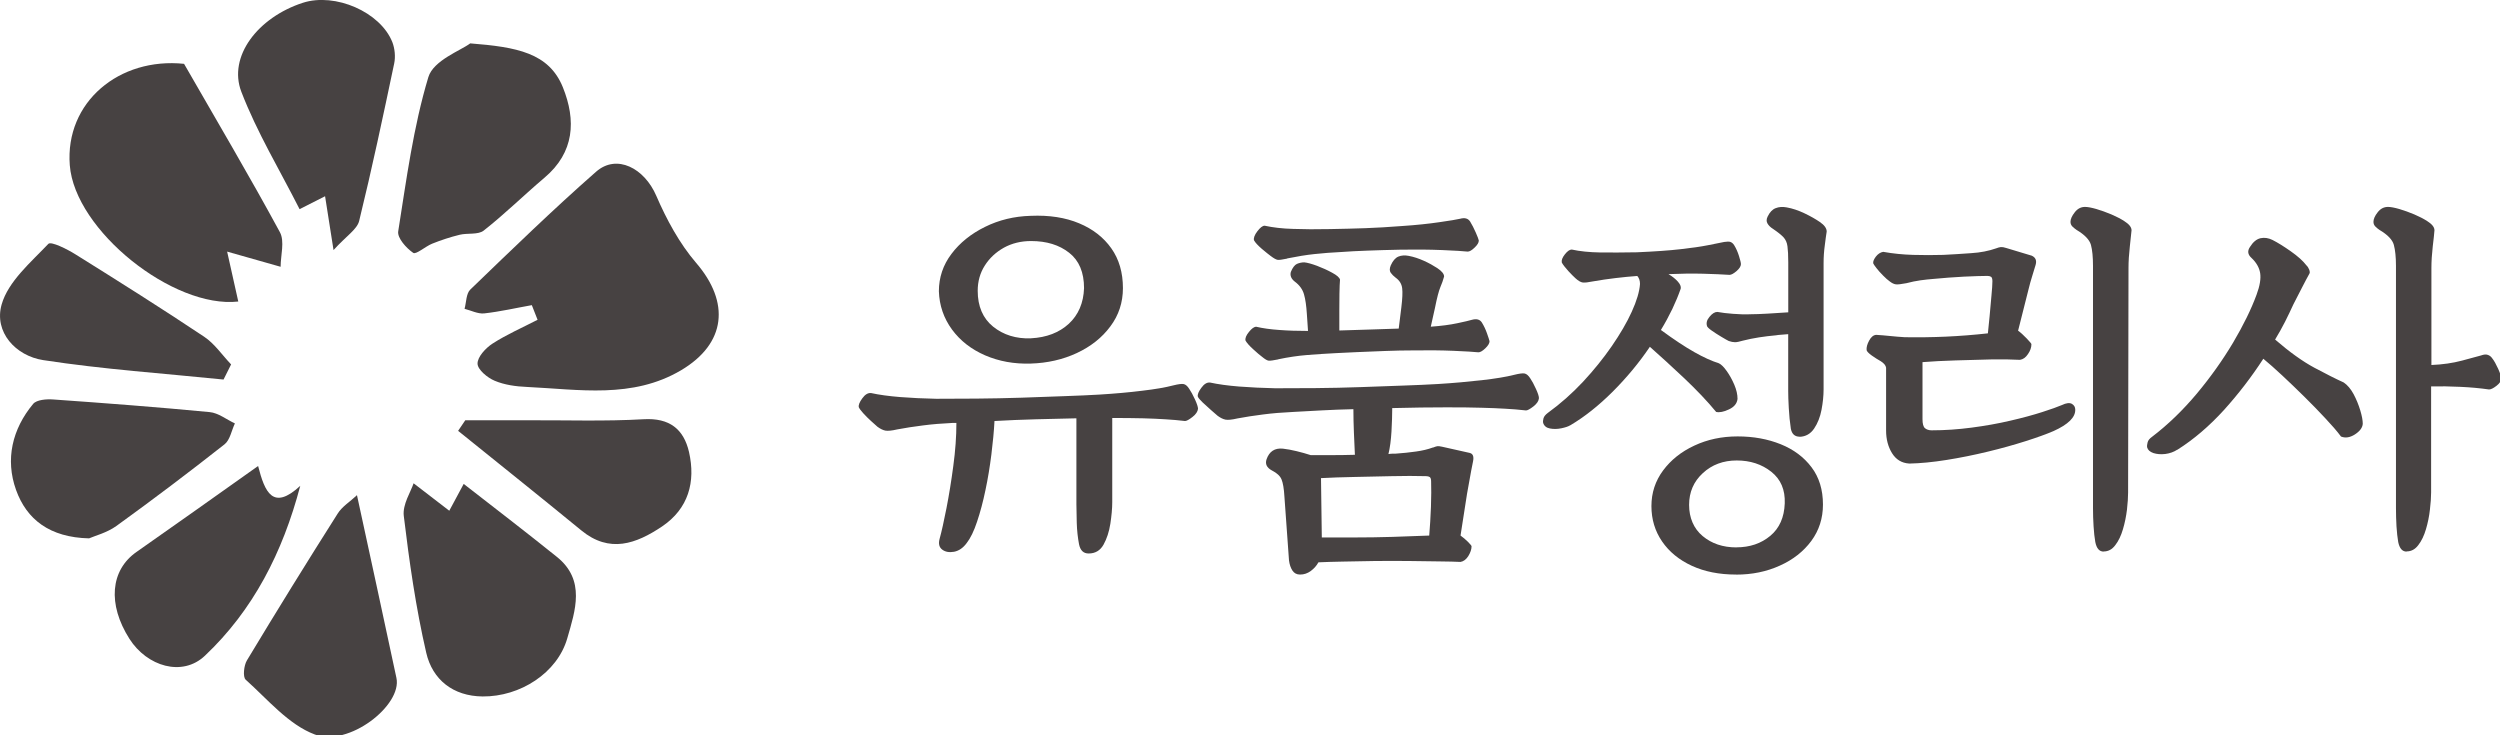 <?xml version="1.0" encoding="UTF-8"?>
<svg xmlns="http://www.w3.org/2000/svg" xmlns:xlink="http://www.w3.org/1999/xlink" width="170px" height="50px" viewBox="0 0 170 50" version="1.1">
<g id="surface1">
<path style=" stroke:none;fill-rule:nonzero;fill:rgb(27.843%,25.882%,25.882%);fill-opacity:1;" d="M 74.023 37.637 C 73.676 37.637 73.461 37.43 73.375 37.012 C 73.289 36.562 73.234 36.066 73.219 35.543 C 73.203 35.012 73.195 34.59 73.195 34.281 L 73.195 28.445 C 72.297 28.465 71.379 28.484 70.434 28.512 C 69.492 28.539 68.559 28.574 67.625 28.629 C 67.59 29.32 67.516 30.082 67.414 30.906 C 67.309 31.73 67.18 32.539 67.012 33.324 C 66.848 34.117 66.656 34.832 66.441 35.473 C 66.227 36.117 65.992 36.602 65.73 36.934 C 65.488 37.262 65.203 37.457 64.875 37.52 C 64.547 37.578 64.281 37.531 64.074 37.375 C 63.863 37.219 63.805 36.973 63.891 36.648 C 64.031 36.145 64.184 35.449 64.359 34.562 C 64.531 33.68 64.688 32.719 64.824 31.688 C 64.965 30.652 65.035 29.68 65.035 28.758 L 64.801 28.758 C 64.059 28.793 63.375 28.848 62.754 28.93 C 62.133 29.008 61.551 29.098 61.016 29.199 C 60.633 29.289 60.363 29.312 60.199 29.281 C 60.035 29.246 59.859 29.16 59.668 29.02 C 59.562 28.934 59.418 28.805 59.23 28.629 C 59.035 28.453 58.863 28.277 58.695 28.094 C 58.531 27.914 58.434 27.777 58.398 27.688 C 58.367 27.551 58.441 27.352 58.633 27.09 C 58.82 26.828 59.02 26.707 59.23 26.727 C 59.781 26.848 60.441 26.938 61.211 27 C 61.98 27.062 62.793 27.098 63.66 27.117 C 64.492 27.117 65.406 27.113 66.41 27.105 C 67.41 27.098 68.426 27.074 69.453 27.043 C 70.484 27.008 71.461 26.973 72.383 26.938 C 73.309 26.906 74.098 26.871 74.754 26.832 C 75.824 26.766 76.797 26.68 77.668 26.57 C 78.539 26.469 79.242 26.348 79.781 26.207 C 80.125 26.121 80.363 26.09 80.492 26.117 C 80.621 26.145 80.75 26.254 80.867 26.441 C 80.988 26.617 81.117 26.855 81.258 27.16 C 81.395 27.461 81.465 27.676 81.465 27.797 C 81.445 27.984 81.32 28.176 81.086 28.355 C 80.855 28.539 80.684 28.629 80.582 28.629 C 80.133 28.574 79.688 28.539 79.246 28.512 C 78.809 28.484 78.305 28.461 77.742 28.445 C 77.184 28.434 76.477 28.422 75.633 28.422 L 75.633 34.148 C 75.633 34.582 75.586 35.07 75.504 35.617 C 75.418 36.164 75.262 36.637 75.039 37.039 C 74.812 37.438 74.477 37.637 74.027 37.637 Z M 70.086 24.723 C 68.961 24.758 67.93 24.57 66.988 24.164 C 66.047 23.754 65.297 23.172 64.734 22.406 C 64.176 21.641 63.875 20.773 63.844 19.805 C 63.844 18.867 64.129 18.02 64.699 17.266 C 65.266 16.512 66.027 15.898 66.977 15.43 C 67.93 14.957 68.965 14.707 70.09 14.676 C 71.348 14.621 72.449 14.793 73.379 15.184 C 74.309 15.57 75.043 16.141 75.57 16.887 C 76.098 17.633 76.359 18.535 76.359 19.594 C 76.359 20.566 76.074 21.438 75.504 22.195 C 74.938 22.961 74.176 23.562 73.223 24.008 C 72.273 24.449 71.23 24.688 70.09 24.723 Z M 70.109 23.004 C 71.164 22.949 72.02 22.621 72.68 22.016 C 73.332 21.41 73.68 20.602 73.715 19.594 C 73.715 18.52 73.379 17.715 72.703 17.188 C 72.031 16.656 71.168 16.391 70.113 16.391 C 69.426 16.391 68.809 16.543 68.262 16.844 C 67.719 17.148 67.285 17.555 66.965 18.059 C 66.645 18.562 66.484 19.133 66.484 19.777 C 66.484 20.832 66.836 21.648 67.531 22.211 C 68.234 22.777 69.094 23.043 70.109 23.008 Z M 70.109 23.004 "/>
<path style=" stroke:none;fill-rule:nonzero;fill:rgb(27.843%,25.882%,25.882%);fill-opacity:1;" d="M 88.402 39.07 C 88.176 39.07 88.008 38.98 87.887 38.801 C 87.766 38.617 87.688 38.387 87.652 38.109 L 87.34 33.762 C 87.309 33.223 87.242 32.836 87.145 32.602 C 87.051 32.367 86.828 32.164 86.484 31.988 C 86.137 31.801 86.02 31.547 86.125 31.234 C 86.312 30.695 86.684 30.453 87.238 30.508 C 87.531 30.543 87.844 30.598 88.172 30.68 C 88.496 30.758 88.82 30.848 89.129 30.949 L 90.527 30.949 C 91.062 30.949 91.598 30.941 92.133 30.926 C 92.113 30.473 92.094 29.969 92.066 29.414 C 92.043 28.855 92.031 28.328 92.031 27.824 C 91.289 27.844 90.57 27.867 89.879 27.906 C 89.188 27.938 88.539 27.973 87.934 28.012 C 87.191 28.047 86.508 28.102 85.887 28.184 C 85.266 28.262 84.684 28.352 84.148 28.453 C 83.766 28.543 83.496 28.566 83.332 28.535 C 83.164 28.5 82.988 28.414 82.797 28.273 C 82.695 28.188 82.543 28.059 82.348 27.883 C 82.148 27.707 81.957 27.535 81.777 27.363 C 81.598 27.188 81.488 27.062 81.453 26.973 C 81.418 26.832 81.496 26.637 81.688 26.375 C 81.875 26.113 82.074 25.992 82.281 26.012 C 82.836 26.133 83.496 26.223 84.266 26.285 C 85.035 26.344 85.848 26.383 86.715 26.402 C 87.543 26.402 88.461 26.398 89.465 26.391 C 90.465 26.383 91.48 26.359 92.508 26.324 C 93.539 26.293 94.508 26.258 95.422 26.219 C 96.34 26.188 97.121 26.152 97.781 26.113 C 98.852 26.047 99.852 25.957 100.773 25.852 C 101.699 25.746 102.43 25.625 102.965 25.488 C 103.312 25.402 103.551 25.371 103.676 25.398 C 103.805 25.426 103.934 25.535 104.055 25.723 C 104.176 25.898 104.305 26.137 104.441 26.438 C 104.582 26.742 104.648 26.953 104.648 27.074 C 104.633 27.266 104.508 27.453 104.273 27.637 C 104.039 27.816 103.871 27.91 103.77 27.91 C 103.285 27.855 102.812 27.816 102.355 27.793 C 101.898 27.766 101.359 27.742 100.75 27.727 C 100.133 27.707 99.348 27.699 98.379 27.699 C 97.844 27.699 97.258 27.703 96.629 27.711 C 96 27.719 95.348 27.734 94.672 27.75 C 94.672 28.219 94.652 28.75 94.621 29.336 C 94.586 29.93 94.52 30.438 94.414 30.875 C 94.531 30.859 94.637 30.848 94.727 30.848 L 94.906 30.848 C 95.406 30.812 95.867 30.766 96.293 30.703 C 96.715 30.645 97.094 30.555 97.422 30.434 L 97.445 30.434 C 97.586 30.379 97.684 30.348 97.746 30.34 C 97.805 30.332 97.914 30.344 98.07 30.379 L 99.934 30.797 C 100.16 30.848 100.234 31.039 100.168 31.367 C 100.133 31.523 100.09 31.742 100.039 32.02 C 99.988 32.297 99.938 32.578 99.887 32.863 C 99.832 33.148 99.793 33.391 99.758 33.578 L 99.316 36.418 C 99.488 36.539 99.656 36.684 99.82 36.844 C 99.984 37.012 100.066 37.109 100.066 37.145 C 100.066 37.352 99.992 37.57 99.848 37.809 C 99.699 38.043 99.523 38.176 99.316 38.211 C 98.969 38.191 98.492 38.184 97.875 38.176 C 97.262 38.168 96.574 38.156 95.816 38.148 C 95.059 38.141 94.285 38.141 93.5 38.148 C 92.711 38.156 91.984 38.172 91.309 38.188 C 90.637 38.199 90.086 38.219 89.652 38.238 C 89.531 38.461 89.359 38.66 89.137 38.824 C 88.91 38.992 88.668 39.07 88.41 39.07 Z M 86.926 24.438 C 86.598 24.504 86.383 24.535 86.277 24.527 C 86.176 24.52 86.02 24.43 85.809 24.254 C 85.691 24.168 85.492 24.004 85.227 23.758 C 84.957 23.516 84.781 23.312 84.695 23.16 C 84.66 23.004 84.734 22.809 84.93 22.57 C 85.117 22.336 85.281 22.219 85.422 22.219 C 85.871 22.324 86.395 22.398 86.992 22.438 C 87.586 22.484 88.238 22.504 88.945 22.504 L 88.867 21.355 C 88.832 20.801 88.77 20.352 88.672 20.016 C 88.578 19.68 88.367 19.387 88.039 19.145 C 87.797 18.953 87.711 18.734 87.777 18.492 C 87.898 18.195 88.039 18.016 88.191 17.945 C 88.348 17.879 88.512 17.84 88.688 17.84 C 88.895 17.859 89.184 17.938 89.555 18.074 C 89.926 18.215 90.27 18.371 90.59 18.547 C 90.91 18.719 91.086 18.875 91.121 19.016 C 91.102 19.223 91.09 19.547 91.082 19.977 C 91.078 20.414 91.074 20.793 91.074 21.121 L 91.074 22.473 C 91.715 22.457 92.383 22.438 93.094 22.41 C 93.801 22.383 94.477 22.359 95.113 22.344 L 95.293 20.887 C 95.363 20.312 95.383 19.883 95.348 19.598 C 95.312 19.312 95.168 19.07 94.906 18.883 C 94.766 18.777 94.656 18.668 94.57 18.547 C 94.484 18.426 94.484 18.258 94.57 18.051 C 94.711 17.734 94.879 17.539 95.086 17.449 C 95.293 17.363 95.527 17.348 95.789 17.398 C 96.137 17.465 96.477 17.578 96.824 17.734 C 97.172 17.891 97.473 18.059 97.734 18.23 C 98.047 18.438 98.199 18.629 98.199 18.805 C 98.133 19.047 98.047 19.289 97.941 19.535 C 97.84 19.777 97.715 20.246 97.578 20.938 L 97.293 22.215 C 98 22.164 98.602 22.086 99.094 21.98 C 99.586 21.875 99.918 21.801 100.094 21.746 C 100.406 21.66 100.629 21.719 100.766 21.93 C 100.906 22.156 101.023 22.402 101.117 22.672 C 101.211 22.938 101.27 23.117 101.289 23.203 C 101.289 23.344 101.191 23.504 101 23.688 C 100.812 23.867 100.656 23.957 100.535 23.957 C 100.238 23.926 99.672 23.891 98.824 23.855 C 97.973 23.82 97.062 23.812 96.074 23.828 C 95.504 23.828 94.871 23.84 94.184 23.867 C 93.492 23.895 92.848 23.922 92.254 23.945 C 91.656 23.973 91.191 23.996 90.863 24.012 C 90.176 24.047 89.512 24.09 88.883 24.141 C 88.254 24.191 87.602 24.289 86.926 24.43 Z M 87.523 17.586 C 87.195 17.656 86.98 17.684 86.875 17.668 C 86.773 17.652 86.613 17.562 86.406 17.406 C 86.285 17.316 86.086 17.16 85.809 16.926 C 85.535 16.688 85.355 16.496 85.27 16.336 C 85.234 16.184 85.309 15.977 85.5 15.727 C 85.691 15.477 85.855 15.348 85.996 15.348 C 86.551 15.469 87.195 15.547 87.941 15.566 C 88.684 15.594 89.512 15.598 90.43 15.578 C 91.293 15.562 92.098 15.543 92.852 15.516 C 93.602 15.488 94.426 15.441 95.324 15.371 C 96.309 15.305 97.16 15.215 97.875 15.109 C 98.594 15.004 99.062 14.93 99.289 14.875 C 99.598 14.789 99.824 14.848 99.965 15.059 C 100.105 15.285 100.23 15.535 100.352 15.812 C 100.473 16.086 100.543 16.27 100.559 16.355 C 100.559 16.496 100.465 16.656 100.273 16.836 C 100.086 17.02 99.926 17.109 99.805 17.109 C 99.512 17.074 98.93 17.043 98.059 17.004 C 97.188 16.969 96.254 16.961 95.273 16.977 C 94.41 16.996 93.645 17.016 92.98 17.043 C 92.316 17.066 91.738 17.098 91.258 17.133 C 90.566 17.168 89.938 17.215 89.379 17.277 C 88.82 17.336 88.199 17.438 87.527 17.574 Z M 89.883 36.547 L 92.109 36.547 C 92.938 36.547 93.797 36.535 94.688 36.508 C 95.578 36.48 96.41 36.449 97.188 36.418 C 97.238 35.824 97.277 35.176 97.305 34.461 C 97.328 33.75 97.332 33.18 97.316 32.742 C 97.316 32.586 97.285 32.484 97.223 32.441 C 97.164 32.402 97.082 32.379 96.98 32.379 C 96.27 32.359 95.492 32.359 94.633 32.379 C 93.777 32.398 92.934 32.414 92.094 32.434 C 91.258 32.449 90.5 32.477 89.828 32.512 Z M 89.883 36.547 "/>
<path style=" stroke:none;fill-rule:nonzero;fill:rgb(27.843%,25.882%,25.882%);fill-opacity:1;" d="M 106.777 28.918 C 106.637 29.004 106.434 29.07 106.164 29.125 C 105.898 29.18 105.641 29.184 105.398 29.137 C 105.16 29.094 105 28.965 104.934 28.758 C 104.914 28.672 104.926 28.566 104.957 28.445 C 104.992 28.324 105.086 28.203 105.246 28.082 C 106.109 27.457 106.906 26.75 107.645 25.961 C 108.379 25.172 109.031 24.363 109.598 23.543 C 110.168 22.715 110.625 21.938 110.961 21.195 C 111.297 20.457 111.484 19.828 111.52 19.312 C 111.52 19.082 111.457 18.902 111.336 18.766 C 110.855 18.801 110.355 18.848 109.848 18.91 C 109.34 18.969 108.832 19.047 108.332 19.133 C 108.004 19.199 107.77 19.227 107.633 19.211 C 107.492 19.195 107.328 19.098 107.137 18.926 C 107.016 18.816 106.852 18.656 106.645 18.43 C 106.438 18.199 106.289 18.012 106.203 17.855 C 106.168 17.699 106.238 17.516 106.41 17.297 C 106.582 17.078 106.738 16.969 106.879 16.969 C 107.434 17.09 108.078 17.156 108.824 17.168 C 109.566 17.176 110.395 17.172 111.309 17.156 C 112.52 17.102 113.508 17.035 114.277 16.945 C 115.047 16.859 115.664 16.77 116.133 16.676 C 116.598 16.578 116.969 16.504 117.246 16.453 C 117.438 16.422 117.578 16.422 117.672 16.453 C 117.766 16.488 117.852 16.562 117.918 16.664 C 118.059 16.891 118.168 17.141 118.254 17.418 C 118.34 17.691 118.383 17.875 118.383 17.961 C 118.383 18.102 118.285 18.258 118.086 18.434 C 117.883 18.605 117.727 18.691 117.605 18.691 C 117.137 18.66 116.539 18.633 115.805 18.613 C 115.07 18.594 114.289 18.605 113.457 18.641 C 113.719 18.797 113.93 18.965 114.094 19.148 C 114.254 19.328 114.32 19.492 114.289 19.629 C 114.133 20.078 113.941 20.543 113.719 21.008 C 113.492 21.477 113.238 21.953 112.941 22.438 C 113.84 23.098 114.602 23.602 115.223 23.949 C 115.844 24.301 116.398 24.551 116.883 24.703 C 117.035 24.773 117.215 24.945 117.414 25.227 C 117.613 25.504 117.785 25.816 117.934 26.164 C 118.082 26.512 118.152 26.832 118.152 27.125 C 118.117 27.438 117.922 27.676 117.566 27.84 C 117.215 28.008 116.922 28.062 116.699 28.012 C 116.098 27.281 115.371 26.52 114.527 25.719 C 113.676 24.922 112.902 24.207 112.191 23.582 C 111.449 24.68 110.602 25.695 109.652 26.645 C 108.703 27.59 107.746 28.348 106.777 28.922 Z M 118.047 39.07 C 116.906 39.07 115.906 38.871 115.043 38.473 C 114.18 38.074 113.504 37.523 113.023 36.82 C 112.539 36.117 112.297 35.312 112.297 34.414 C 112.297 33.512 112.562 32.703 113.09 31.992 C 113.617 31.281 114.324 30.715 115.215 30.301 C 116.105 29.883 117.086 29.676 118.156 29.676 C 119.227 29.676 120.203 29.852 121.086 30.207 C 121.965 30.562 122.664 31.082 123.184 31.773 C 123.703 32.457 123.961 33.305 123.961 34.312 C 123.961 35.246 123.695 36.07 123.168 36.785 C 122.641 37.496 121.93 38.059 121.031 38.461 C 120.133 38.871 119.141 39.074 118.051 39.074 Z M 118.074 37.219 C 118.988 37.219 119.758 36.957 120.379 36.438 C 121 35.922 121.328 35.184 121.363 34.227 C 121.398 33.309 121.094 32.59 120.445 32.078 C 119.797 31.566 119.016 31.312 118.098 31.312 C 117.184 31.312 116.414 31.598 115.793 32.172 C 115.172 32.742 114.859 33.461 114.859 34.332 C 114.859 35.203 115.168 35.941 115.781 36.453 C 116.395 36.965 117.156 37.223 118.074 37.223 Z M 122.375 29.695 C 122.047 29.695 121.848 29.516 121.777 29.152 C 121.711 28.699 121.66 28.23 121.637 27.746 C 121.609 27.262 121.598 26.879 121.598 26.602 L 121.598 22.723 C 121.422 22.742 121.266 22.754 121.117 22.762 C 120.973 22.77 120.855 22.785 120.77 22.801 C 120.387 22.832 120.004 22.883 119.613 22.941 C 119.227 23.004 118.859 23.074 118.516 23.164 C 118.289 23.23 118.109 23.27 117.98 23.27 C 117.855 23.27 117.711 23.242 117.555 23.188 C 117.453 23.137 117.285 23.043 117.051 22.902 C 116.816 22.762 116.602 22.625 116.402 22.484 C 116.203 22.344 116.098 22.242 116.078 22.176 C 116.012 21.965 116.066 21.754 116.25 21.539 C 116.43 21.32 116.605 21.211 116.781 21.211 C 117.074 21.266 117.43 21.309 117.844 21.34 C 118.258 21.375 118.68 21.387 119.113 21.367 C 119.355 21.367 119.707 21.355 120.176 21.328 C 120.645 21.305 121.117 21.273 121.602 21.238 L 121.602 17.852 C 121.602 17.367 121.582 16.996 121.547 16.746 C 121.516 16.496 121.422 16.293 121.277 16.133 C 121.129 15.977 120.891 15.785 120.562 15.562 C 120.391 15.457 120.266 15.332 120.188 15.195 C 120.109 15.059 120.113 14.902 120.199 14.727 C 120.34 14.434 120.52 14.242 120.742 14.156 C 120.969 14.066 121.215 14.051 121.492 14.102 C 121.887 14.172 122.293 14.309 122.711 14.508 C 123.125 14.707 123.469 14.902 123.746 15.094 C 124.055 15.305 124.215 15.52 124.215 15.746 C 124.18 15.973 124.133 16.285 124.086 16.684 C 124.031 17.082 124.004 17.48 124.004 17.879 L 124.004 26.473 C 124.004 26.91 123.957 27.371 123.863 27.867 C 123.77 28.363 123.598 28.789 123.359 29.145 C 123.117 29.5 122.789 29.688 122.375 29.703 Z M 122.375 29.695 "/>
<path style=" stroke:none;fill-rule:nonzero;fill:rgb(27.843%,25.882%,25.882%);fill-opacity:1;" d="M 129.812 31.52 C 129.309 31.484 128.926 31.25 128.656 30.812 C 128.391 30.383 128.254 29.867 128.254 29.277 L 128.254 25.008 C 128.234 24.852 128.113 24.703 127.891 24.562 C 127.699 24.457 127.5 24.328 127.281 24.176 C 127.066 24.02 126.949 23.898 126.93 23.812 C 126.91 23.621 126.969 23.402 127.102 23.16 C 127.23 22.918 127.391 22.785 127.578 22.77 C 127.875 22.789 128.191 22.812 128.523 22.848 C 128.859 22.883 129.195 22.91 129.523 22.93 C 130.457 22.945 131.395 22.934 132.336 22.891 C 133.277 22.848 134.227 22.773 135.176 22.668 C 135.207 22.371 135.246 21.984 135.293 21.508 C 135.332 21.031 135.379 20.566 135.418 20.113 C 135.461 19.664 135.484 19.332 135.484 19.125 C 135.484 18.969 135.453 18.867 135.395 18.824 C 135.332 18.785 135.25 18.762 135.148 18.762 C 134.766 18.762 134.23 18.781 133.543 18.812 C 132.852 18.848 132.152 18.902 131.441 18.969 C 131.184 18.988 130.898 19.02 130.586 19.062 C 130.277 19.105 129.957 19.172 129.629 19.258 C 129.281 19.324 129.047 19.352 128.918 19.336 C 128.789 19.32 128.645 19.25 128.492 19.129 C 128.371 19.043 128.223 18.914 128.051 18.738 C 127.875 18.562 127.727 18.398 127.598 18.23 C 127.469 18.062 127.395 17.957 127.379 17.906 C 127.359 17.785 127.422 17.633 127.559 17.449 C 127.699 17.27 127.863 17.16 128.055 17.125 C 128.73 17.246 129.406 17.312 130.09 17.332 C 130.773 17.352 131.457 17.352 132.148 17.332 C 132.77 17.301 133.398 17.262 134.039 17.215 C 134.68 17.176 135.238 17.062 135.727 16.891 C 135.863 16.836 135.973 16.809 136.059 16.801 C 136.148 16.793 136.27 16.812 136.422 16.863 L 138.16 17.387 C 138.422 17.508 138.508 17.715 138.422 18.012 C 138.352 18.238 138.273 18.492 138.188 18.781 C 138.098 19.066 138.02 19.348 137.953 19.625 L 137.23 22.488 C 137.402 22.609 137.594 22.785 137.812 23.012 C 138.027 23.238 138.137 23.367 138.137 23.402 C 138.137 23.629 138.059 23.852 137.902 24.078 C 137.75 24.309 137.566 24.438 137.359 24.469 C 136.824 24.438 136.168 24.43 135.395 24.441 C 134.617 24.461 133.812 24.48 132.984 24.508 C 132.156 24.535 131.406 24.57 130.73 24.625 L 130.73 28.504 C 130.73 28.812 130.785 29.02 130.898 29.117 C 131.012 29.211 131.164 29.262 131.352 29.262 C 132.25 29.262 133.156 29.199 134.074 29.078 C 134.988 28.957 135.859 28.805 136.691 28.609 C 137.52 28.418 138.242 28.223 138.863 28.023 C 139.488 27.82 139.934 27.664 140.211 27.543 C 140.504 27.402 140.727 27.375 140.887 27.461 C 141.039 27.551 141.117 27.68 141.117 27.852 C 141.133 28.375 140.645 28.859 139.641 29.312 C 139.16 29.52 138.523 29.75 137.738 30 C 136.949 30.25 136.09 30.492 135.16 30.715 C 134.227 30.941 133.293 31.129 132.363 31.277 C 131.43 31.426 130.582 31.508 129.82 31.523 Z M 143.047 37.508 C 142.754 37.508 142.566 37.293 142.48 36.855 C 142.426 36.562 142.391 36.203 142.363 35.789 C 142.336 35.371 142.324 34.961 142.324 34.562 L 142.324 18.082 C 142.324 17.477 142.277 17 142.184 16.652 C 142.086 16.305 141.762 15.965 141.211 15.637 C 141.109 15.566 141.008 15.488 140.922 15.402 C 140.836 15.312 140.793 15.211 140.793 15.086 C 140.793 14.898 140.891 14.68 141.082 14.438 C 141.27 14.191 141.504 14.07 141.781 14.07 C 141.973 14.07 142.23 14.121 142.559 14.215 C 142.887 14.312 143.223 14.434 143.57 14.578 C 143.914 14.727 144.211 14.879 144.449 15.035 C 144.777 15.242 144.945 15.449 144.945 15.66 C 144.926 15.887 144.887 16.254 144.828 16.766 C 144.77 17.277 144.738 17.77 144.738 18.234 L 144.711 33.492 C 144.711 33.82 144.684 34.211 144.633 34.664 C 144.578 35.113 144.488 35.559 144.359 35.992 C 144.23 36.43 144.059 36.789 143.84 37.07 C 143.625 37.359 143.363 37.5 143.047 37.5 Z M 143.047 37.508 "/>
<path style=" stroke:none;fill-rule:nonzero;fill:rgb(27.843%,25.882%,25.882%);fill-opacity:1;" d="M 148.051 30.582 C 147.809 30.738 147.539 30.832 147.238 30.871 C 146.934 30.906 146.668 30.883 146.434 30.809 C 146.199 30.727 146.059 30.602 146.008 30.43 C 145.988 30.34 146 30.227 146.035 30.09 C 146.066 29.949 146.172 29.82 146.344 29.699 C 147.434 28.867 148.445 27.887 149.391 26.758 C 150.332 25.629 151.148 24.477 151.852 23.297 C 152.551 22.113 153.082 21.031 153.445 20.043 C 153.672 19.438 153.75 18.941 153.691 18.57 C 153.629 18.195 153.434 17.855 153.105 17.543 C 152.844 17.312 152.812 17.062 153 16.789 C 153.207 16.457 153.445 16.262 153.711 16.199 C 153.98 16.141 154.25 16.18 154.527 16.316 C 154.875 16.492 155.289 16.746 155.77 17.086 C 156.254 17.426 156.605 17.742 156.832 18.039 C 156.922 18.125 156.984 18.227 157.031 18.348 C 157.07 18.469 157.078 18.559 157.039 18.609 C 156.902 18.852 156.738 19.164 156.547 19.535 C 156.359 19.91 156.16 20.293 155.953 20.691 C 155.777 21.074 155.59 21.469 155.383 21.879 C 155.176 22.289 154.949 22.688 154.707 23.09 C 155.691 23.941 156.582 24.578 157.375 25.004 C 158.172 25.43 158.836 25.766 159.371 26.008 C 159.629 26.184 159.852 26.445 160.047 26.805 C 160.234 27.16 160.383 27.523 160.496 27.898 C 160.609 28.273 160.668 28.578 160.668 28.82 C 160.648 29.082 160.473 29.32 160.137 29.539 C 159.801 29.754 159.484 29.805 159.188 29.684 C 158.914 29.316 158.555 28.902 158.113 28.434 C 157.676 27.961 157.199 27.477 156.691 26.973 C 156.18 26.469 155.684 25.992 155.203 25.543 C 154.719 25.09 154.285 24.707 153.906 24.395 C 153.109 25.625 152.215 26.789 151.227 27.883 C 150.23 28.977 149.176 29.879 148.051 30.59 Z M 163.648 37.508 C 163.355 37.508 163.168 37.293 163.078 36.855 C 163.027 36.562 162.988 36.203 162.961 35.789 C 162.938 35.371 162.926 34.961 162.926 34.562 L 162.926 18.082 C 162.926 17.477 162.875 17 162.781 16.652 C 162.688 16.305 162.363 15.965 161.809 15.637 C 161.703 15.566 161.609 15.488 161.523 15.402 C 161.438 15.312 161.395 15.211 161.395 15.086 C 161.395 14.898 161.488 14.68 161.68 14.438 C 161.871 14.191 162.102 14.07 162.383 14.07 C 162.57 14.07 162.832 14.121 163.16 14.215 C 163.488 14.312 163.82 14.434 164.168 14.578 C 164.516 14.727 164.809 14.879 165.051 15.035 C 165.379 15.242 165.543 15.449 165.543 15.66 C 165.527 15.887 165.488 16.254 165.426 16.766 C 165.367 17.277 165.336 17.77 165.336 18.234 L 165.336 24.82 C 166.098 24.789 166.789 24.688 167.41 24.523 C 168.031 24.359 168.461 24.242 168.707 24.172 C 168.895 24.102 169.055 24.086 169.176 24.133 C 169.297 24.176 169.391 24.25 169.461 24.352 C 169.602 24.527 169.734 24.77 169.875 25.078 C 170.016 25.395 170.082 25.609 170.082 25.73 C 170.082 25.906 169.973 26.074 169.758 26.238 C 169.543 26.406 169.375 26.484 169.254 26.484 C 168.652 26.398 168 26.336 167.297 26.305 C 166.598 26.27 165.938 26.262 165.316 26.277 L 165.316 33.488 C 165.316 33.816 165.289 34.207 165.234 34.66 C 165.184 35.109 165.094 35.555 164.965 35.988 C 164.836 36.426 164.664 36.785 164.445 37.066 C 164.23 37.355 163.965 37.496 163.652 37.496 Z M 163.648 37.508 "/>
<path style=" stroke:none;fill-rule:nonzero;fill:rgb(27.843%,25.882%,25.882%);fill-opacity:1;" d="M 36.164 20.75 C 36.297 21.082 36.422 21.418 36.555 21.746 C 35.527 22.277 34.457 22.742 33.488 23.367 C 33.023 23.668 32.465 24.273 32.473 24.73 C 32.48 25.137 33.148 25.688 33.637 25.891 C 34.309 26.176 35.09 26.281 35.828 26.312 C 39.375 26.48 43 27.133 46.309 25.18 C 49.383 23.359 49.652 20.566 47.34 17.879 C 46.203 16.555 45.324 14.926 44.625 13.309 C 43.82 11.438 41.938 10.445 40.535 11.676 C 37.602 14.25 34.797 16.977 31.98 19.691 C 31.695 19.965 31.711 20.559 31.59 21 C 32.035 21.113 32.496 21.355 32.922 21.312 C 34.012 21.191 35.086 20.941 36.164 20.75 Z M 36.164 20.75 "/>
<path style=" stroke:none;fill-rule:nonzero;fill:rgb(27.843%,25.882%,25.882%);fill-opacity:1;" d="M 19.082 18.141 C 19.082 17.371 19.371 16.406 19.031 15.785 C 16.992 12.02 14.809 8.332 12.516 4.34 C 8.113 3.883 4.414 6.938 4.746 11.238 C 5.09 15.664 11.777 21 16.203 20.504 C 15.953 19.383 15.699 18.246 15.445 17.109 C 16.484 17.406 17.52 17.695 19.082 18.141 Z M 19.082 18.141 "/>
<path style=" stroke:none;fill-rule:nonzero;fill:rgb(27.843%,25.882%,25.882%);fill-opacity:1;" d="M 28.125 32.863 C 27.938 33.438 27.363 34.301 27.457 35.082 C 27.832 38.199 28.277 41.328 28.984 44.387 C 29.406 46.219 30.812 47.34 32.816 47.359 C 35.363 47.383 37.902 45.766 38.578 43.395 C 39.113 41.531 39.84 39.449 37.867 37.867 C 35.711 36.133 33.512 34.449 31.531 32.906 C 31.141 33.633 30.844 34.184 30.551 34.73 C 29.828 34.176 29.105 33.617 28.129 32.867 Z M 28.125 32.863 "/>
<path style=" stroke:none;fill-rule:nonzero;fill:rgb(27.843%,25.882%,25.882%);fill-opacity:1;" d="M 31.969 2.953 C 31.352 3.426 29.477 4.098 29.129 5.242 C 28.105 8.641 27.637 12.211 27.078 15.734 C 27.008 16.18 27.625 16.871 28.098 17.195 C 28.289 17.328 28.922 16.758 29.387 16.57 C 29.992 16.328 30.617 16.121 31.254 15.965 C 31.793 15.832 32.508 15.98 32.891 15.68 C 34.324 14.555 35.629 13.266 37.023 12.086 C 39.07 10.359 39.18 8.184 38.277 5.941 C 37.328 3.586 35.129 3.199 31.969 2.949 Z M 31.969 2.953 "/>
<path style=" stroke:none;fill-rule:nonzero;fill:rgb(27.843%,25.882%,25.882%);fill-opacity:1;" d="M 22.676 17.008 C 23.559 16.035 24.277 15.602 24.422 15.027 C 25.293 11.477 26.051 7.898 26.805 4.316 C 26.902 3.859 26.848 3.305 26.68 2.867 C 25.863 0.809 22.785 -0.516 20.598 0.188 C 17.539 1.18 15.492 3.84 16.41 6.238 C 17.473 9.004 19.031 11.574 20.371 14.223 C 21.113 13.848 21.535 13.633 22.105 13.344 C 22.273 14.434 22.402 15.238 22.68 17.004 Z M 22.676 17.008 "/>
<path style=" stroke:none;fill-rule:nonzero;fill:rgb(27.843%,25.882%,25.882%);fill-opacity:1;" d="M 24.273 33.672 C 23.789 34.125 23.258 34.449 22.961 34.926 C 20.867 38.227 18.809 41.555 16.793 44.902 C 16.582 45.25 16.5 46.035 16.707 46.219 C 18.207 47.562 19.621 49.277 21.406 49.945 C 23.707 50.812 27.359 47.961 26.957 46.098 C 26.113 42.121 25.242 38.152 24.273 33.668 Z M 24.273 33.672 "/>
<path style=" stroke:none;fill-rule:nonzero;fill:rgb(27.843%,25.882%,25.882%);fill-opacity:1;" d="M 6.055 36.609 C 6.441 36.438 7.27 36.23 7.914 35.766 C 10.402 33.969 12.852 32.117 15.262 30.219 C 15.641 29.926 15.742 29.277 15.973 28.793 C 15.402 28.527 14.848 28.078 14.258 28.023 C 10.715 27.684 7.168 27.414 3.621 27.164 C 3.164 27.129 2.492 27.18 2.254 27.465 C 0.828 29.18 0.348 31.238 1.09 33.312 C 1.809 35.32 3.375 36.547 6.062 36.609 Z M 6.055 36.609 "/>
<path style=" stroke:none;fill-rule:nonzero;fill:rgb(27.843%,25.882%,25.882%);fill-opacity:1;" d="M 17.551 31.688 C 14.555 33.812 11.926 35.684 9.285 37.531 C 7.504 38.773 7.305 41.09 8.805 43.445 C 9.996 45.312 12.395 46.051 13.938 44.586 C 17.207 41.496 19.223 37.578 20.418 33.035 C 18.559 34.754 18.008 33.477 17.551 31.688 Z M 17.551 31.688 "/>
<path style=" stroke:none;fill-rule:nonzero;fill:rgb(27.843%,25.882%,25.882%);fill-opacity:1;" d="M 31.641 28.574 C 31.477 28.812 31.316 29.055 31.152 29.297 C 33.945 31.551 36.75 33.789 39.523 36.062 C 41.453 37.652 43.266 36.973 45.012 35.805 C 46.816 34.59 47.316 32.773 46.852 30.734 C 46.492 29.18 45.527 28.406 43.77 28.508 C 41.137 28.66 38.48 28.566 35.84 28.578 C 34.441 28.582 33.039 28.578 31.641 28.578 Z M 31.641 28.574 "/>
<path style=" stroke:none;fill-rule:nonzero;fill:rgb(27.843%,25.882%,25.882%);fill-opacity:1;" d="M 15.199 25.812 C 15.371 25.465 15.543 25.121 15.715 24.781 C 15.109 24.145 14.594 23.371 13.883 22.898 C 11.004 20.977 8.07 19.129 5.133 17.297 C 4.562 16.938 3.473 16.395 3.289 16.582 C 2.09 17.844 0.562 19.137 0.113 20.699 C -0.426 22.582 1.07 24.199 2.938 24.488 C 6.996 25.113 11.113 25.391 15.203 25.809 Z M 15.199 25.812 "/>
</g>
</svg>
